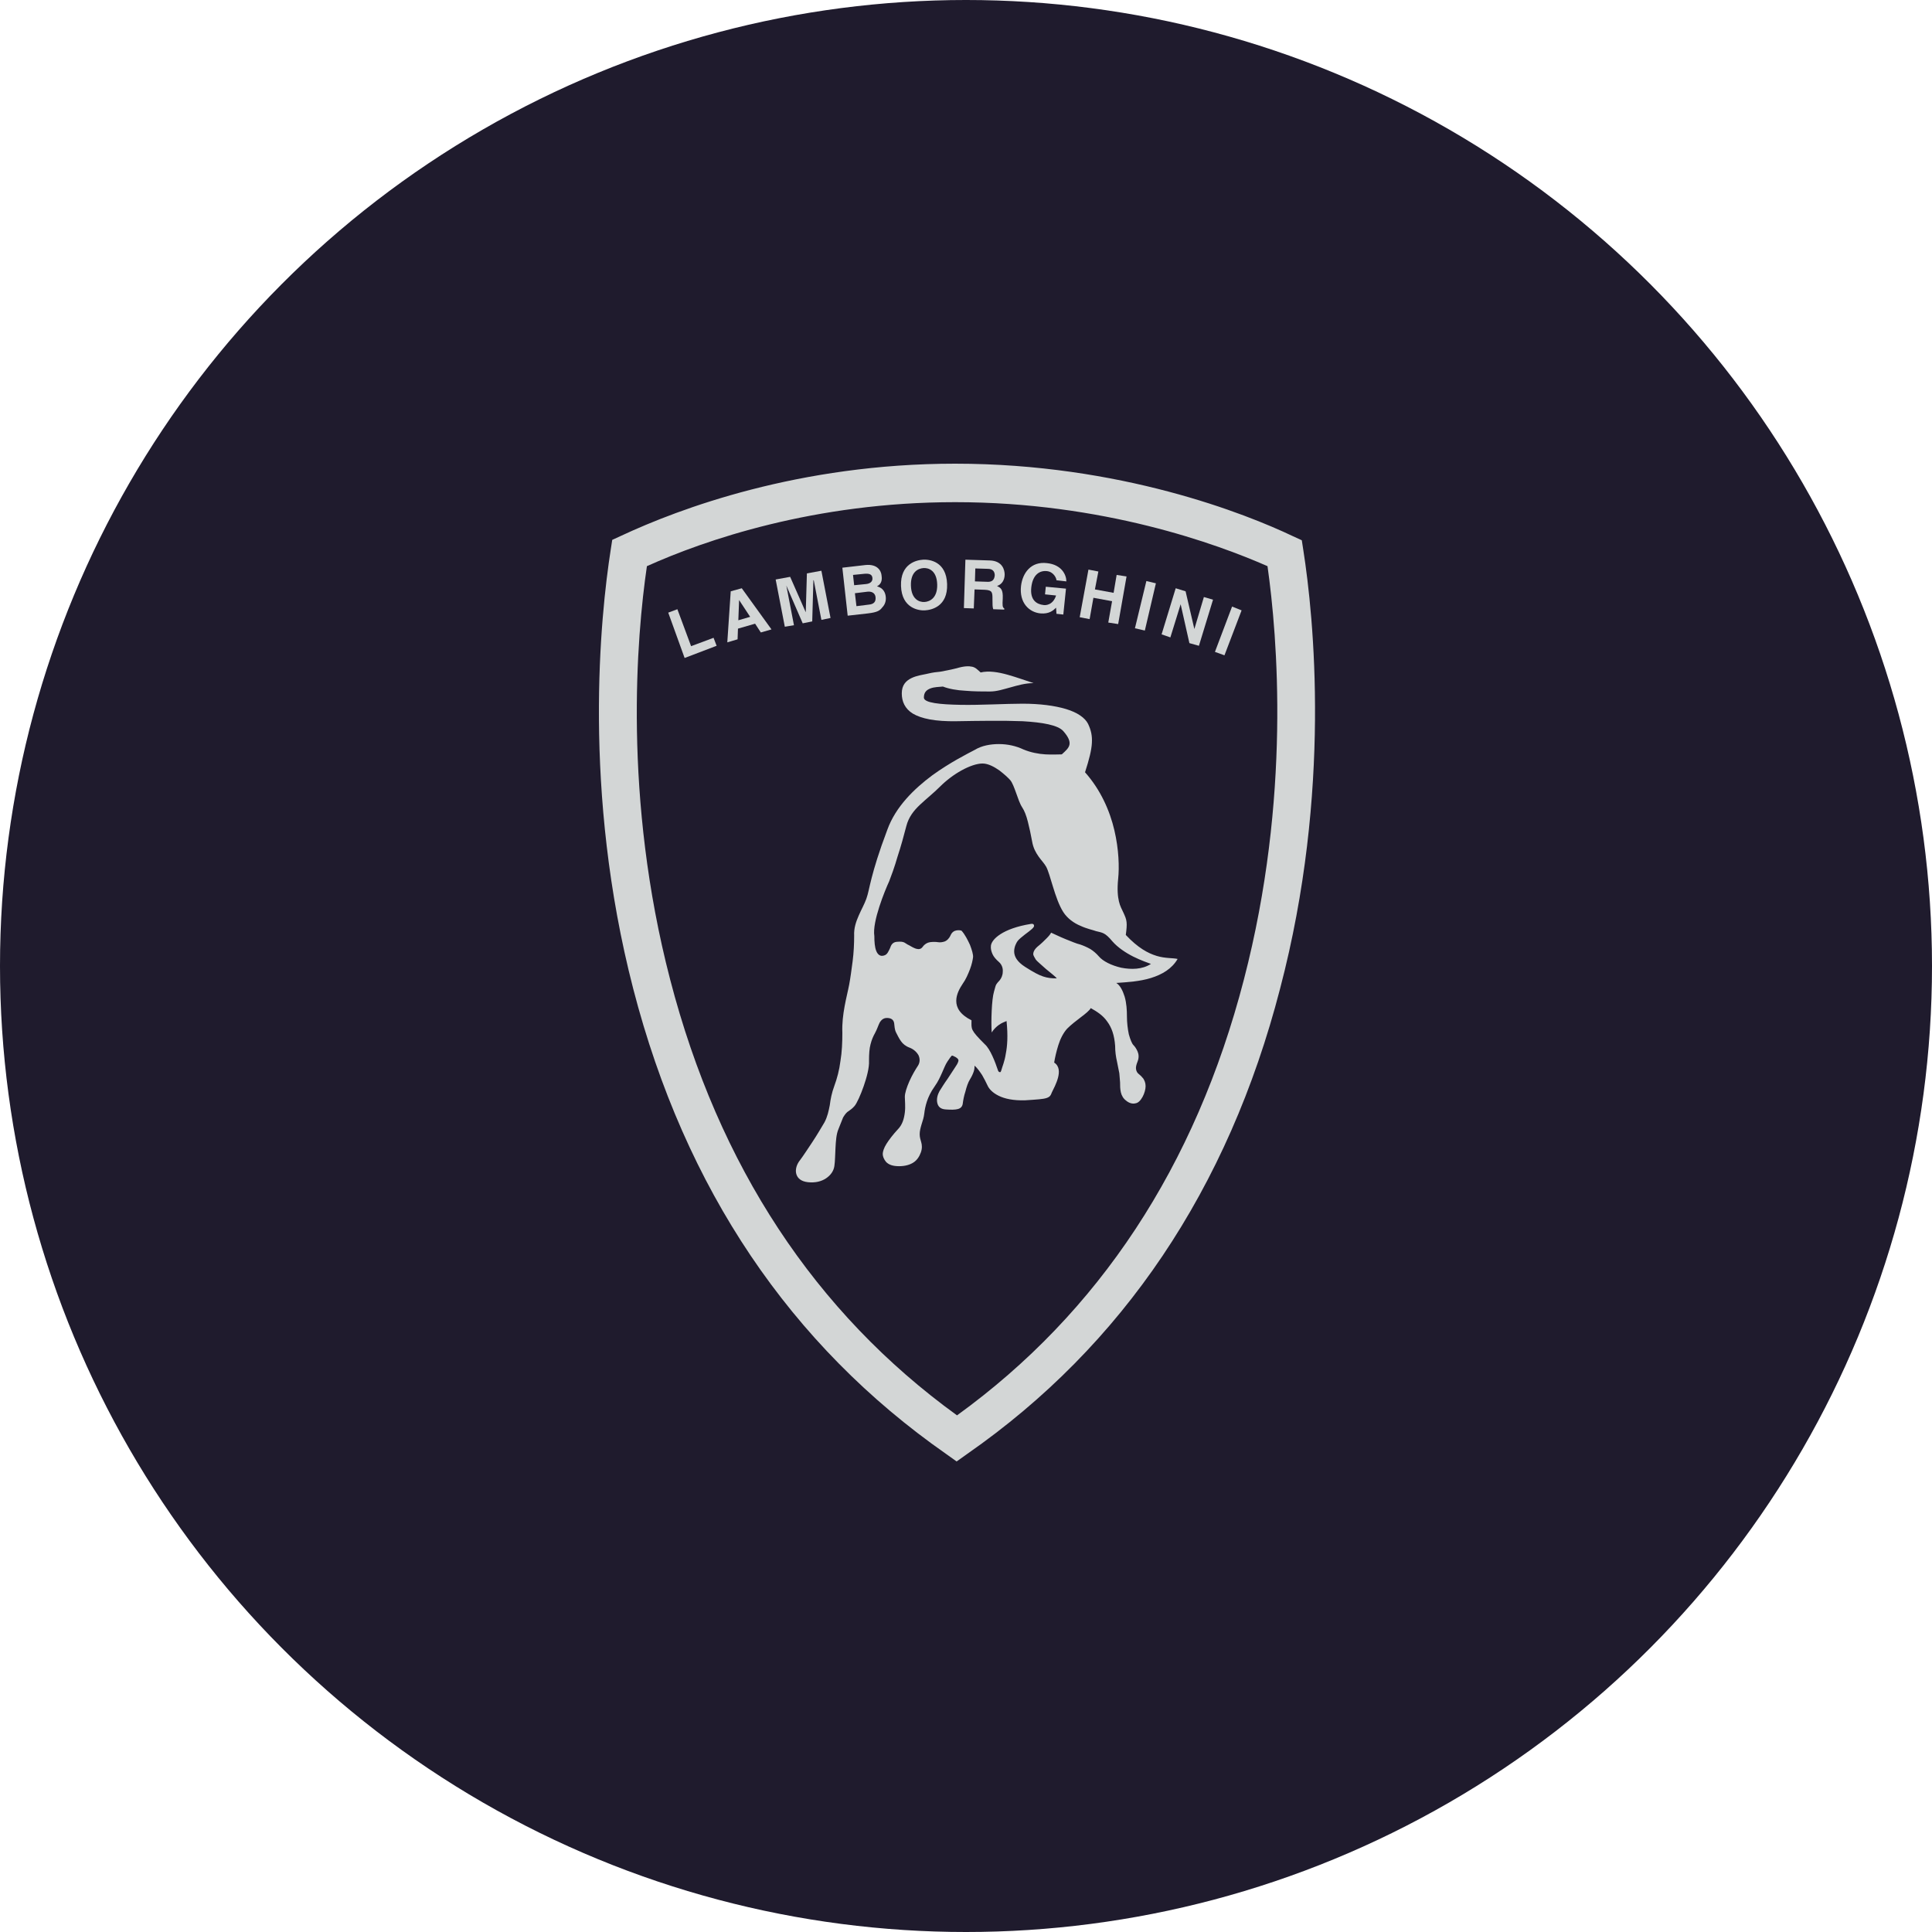 <svg width="100" height="100" viewBox="0 0 100 100" fill="none" xmlns="http://www.w3.org/2000/svg">
<circle cx="50" cy="50" r="50" fill="#1F1B2D"/>
<path d="M67.46 28.476L67.381 27.964L66.908 27.747C64.502 26.603 57.995 24 49.437 24C41.352 24 35.16 26.327 32.162 27.727L31.689 27.944L31.61 28.457C31.078 31.868 30.131 40.939 32.774 51.173C35.456 61.546 40.918 69.631 48.963 75.251L49.515 75.645L50.068 75.251C58.113 69.65 63.575 61.546 66.257 51.173C68.939 40.959 67.993 31.888 67.46 28.476ZM64.384 50.7C61.88 60.362 56.891 67.935 49.535 73.259C42.18 67.935 37.191 60.343 34.687 50.7C32.241 41.294 32.951 32.933 33.484 29.305C36.461 27.964 42.14 25.992 49.437 25.992C57.088 25.992 63.004 28.161 65.606 29.305C66.119 32.933 66.829 41.294 64.384 50.7Z" fill="#D3D6D6"/>
<path d="M35.771 33.446L36.934 33.012L37.092 33.426L35.436 34.057L34.588 31.71L35.061 31.533L35.771 33.446Z" fill="#D3D6D6"/>
<path d="M42.988 31.986L42.515 32.085L42.12 30.034H42.101L42.041 32.164L41.548 32.263L40.701 30.31L41.095 32.361L40.622 32.44L40.148 29.995L40.898 29.857L41.706 31.691L41.765 29.679L42.515 29.541L42.988 31.986Z" fill="#D3D6D6"/>
<path d="M54.13 30.369L55.175 30.468L55.037 31.809L54.682 31.77L54.662 31.454C54.524 31.592 54.307 31.789 53.854 31.75C53.262 31.691 52.75 31.198 52.848 30.33C52.927 29.66 53.361 29.048 54.189 29.147C54.958 29.226 55.195 29.758 55.195 30.093L54.682 30.034C54.682 29.936 54.544 29.6 54.189 29.561C53.814 29.521 53.459 29.738 53.381 30.389C53.302 31.06 53.657 31.276 54.012 31.316C54.13 31.336 54.505 31.316 54.662 30.823L54.09 30.764L54.13 30.369Z" fill="#D3D6D6"/>
<path d="M56.595 30.941L56.398 32.046L55.885 31.947L56.338 29.482L56.851 29.581L56.673 30.508L57.64 30.685L57.797 29.758L58.31 29.837L57.876 32.302L57.364 32.223L57.561 31.119L56.595 30.941Z" fill="#D3D6D6"/>
<path d="M59.257 32.637L58.744 32.519L59.336 30.074L59.829 30.192L59.257 32.637Z" fill="#D3D6D6"/>
<path d="M62.313 30.902L62.786 31.04L62.056 33.426L61.563 33.288L61.11 31.276L60.578 32.992L60.124 32.834L60.854 30.448L61.366 30.606L61.82 32.558L62.313 30.902Z" fill="#D3D6D6"/>
<path d="M63.378 33.919L62.885 33.741L63.772 31.395L64.265 31.592L63.378 33.919Z" fill="#D3D6D6"/>
<path d="M59.868 49.477C59.415 49.339 58.902 49.063 58.271 48.393C58.31 48.097 58.33 47.9 58.31 47.722C58.291 47.545 58.232 47.427 58.153 47.249C58.074 47.072 57.975 46.914 57.916 46.657C57.857 46.401 57.818 46.046 57.877 45.474C57.936 44.903 57.916 43.976 57.679 42.97C57.443 41.964 56.969 40.88 56.161 39.973C56.378 39.302 56.496 38.829 56.516 38.454C56.536 38.08 56.477 37.803 56.319 37.468C56.161 37.153 55.767 36.877 55.175 36.699C54.584 36.522 53.814 36.423 52.927 36.423C52.04 36.423 50.758 36.502 49.713 36.482C48.668 36.463 47.82 36.384 47.82 36.108C47.82 35.832 47.958 35.713 48.155 35.634C48.352 35.556 48.608 35.556 48.806 35.536C49.102 35.654 49.535 35.733 49.969 35.753C50.403 35.792 50.876 35.792 51.231 35.792C51.606 35.792 51.941 35.674 52.316 35.575C52.671 35.477 53.065 35.358 53.499 35.358C53.124 35.24 52.651 35.062 52.158 34.925C51.665 34.786 51.172 34.708 50.758 34.806C50.6 34.668 50.502 34.55 50.324 34.51C50.147 34.471 49.91 34.471 49.516 34.589C49.121 34.688 48.865 34.727 48.668 34.767C48.451 34.786 48.293 34.806 48.037 34.865C47.78 34.925 47.445 34.964 47.169 35.102C46.893 35.24 46.676 35.457 46.676 35.891C46.676 36.305 46.834 36.679 47.248 36.936C47.682 37.192 48.392 37.35 49.516 37.33C50.659 37.311 51.902 37.291 52.927 37.33C53.953 37.389 54.761 37.528 55.037 37.843C55.313 38.158 55.392 38.375 55.353 38.553C55.313 38.73 55.155 38.868 54.958 39.046C54.781 39.046 54.485 39.066 54.11 39.046C53.755 39.026 53.341 38.947 52.967 38.789C52.592 38.612 52.158 38.513 51.705 38.513C51.271 38.513 50.817 38.592 50.462 38.809C50.087 39.006 49.18 39.46 48.254 40.13C47.327 40.821 46.361 41.747 45.927 42.95C45.473 44.153 45.256 44.903 45.118 45.435C44.98 45.967 44.941 46.243 44.842 46.52C44.743 46.796 44.586 47.072 44.448 47.387C44.31 47.703 44.191 48.038 44.211 48.432C44.211 48.827 44.191 49.3 44.132 49.754C44.073 50.207 44.014 50.641 43.955 50.956C43.896 51.272 43.797 51.647 43.718 52.08C43.639 52.514 43.58 52.968 43.6 53.461C43.6 53.954 43.58 54.447 43.501 54.92C43.442 55.393 43.324 55.827 43.186 56.202C43.048 56.576 42.989 56.892 42.949 57.207C42.89 57.503 42.831 57.799 42.673 58.095C42.495 58.391 42.279 58.765 42.042 59.12C41.805 59.475 41.588 59.81 41.411 60.047C41.233 60.264 41.155 60.54 41.214 60.757C41.273 60.974 41.45 61.151 41.825 61.191C42.2 61.23 42.515 61.151 42.752 60.993C42.989 60.836 43.146 60.619 43.186 60.362C43.225 60.106 43.225 59.771 43.245 59.416C43.265 59.061 43.284 58.706 43.403 58.43L43.521 58.134L43.639 57.838C43.758 57.641 43.836 57.562 43.935 57.503C44.014 57.444 44.112 57.385 44.231 57.247C44.349 57.109 44.546 56.675 44.704 56.221C44.862 55.768 45 55.255 44.98 54.9C44.98 54.545 45 54.269 45.059 54.052C45.118 53.816 45.197 53.638 45.296 53.461C45.394 53.283 45.453 53.086 45.532 52.928C45.631 52.77 45.749 52.672 45.966 52.692C46.183 52.711 46.262 52.83 46.282 52.968C46.301 53.106 46.301 53.283 46.38 53.441C46.459 53.599 46.538 53.757 46.637 53.895C46.735 54.033 46.873 54.151 47.09 54.23C47.287 54.309 47.445 54.447 47.544 54.624C47.623 54.802 47.623 54.999 47.504 55.176C47.386 55.354 47.209 55.65 47.07 55.965C46.932 56.281 46.834 56.576 46.834 56.774C46.834 56.971 46.873 57.267 46.834 57.582C46.794 57.898 46.715 58.213 46.459 58.469C46.222 58.726 46.025 58.982 45.887 59.199C45.749 59.416 45.69 59.613 45.69 59.731C45.69 59.85 45.749 60.008 45.867 60.146C46.006 60.284 46.203 60.362 46.538 60.362C46.853 60.362 47.11 60.284 47.287 60.165C47.465 60.047 47.583 59.87 47.662 59.653C47.741 59.436 47.721 59.258 47.682 59.12C47.642 58.982 47.603 58.864 47.603 58.706C47.603 58.548 47.642 58.391 47.701 58.193C47.761 58.016 47.82 57.819 47.84 57.641C47.859 57.464 47.899 57.247 47.977 57.01C48.056 56.774 48.175 56.517 48.372 56.241C48.569 55.965 48.668 55.728 48.766 55.511C48.865 55.295 48.924 55.117 49.042 54.94C49.161 54.762 49.22 54.683 49.259 54.644C49.299 54.624 49.358 54.664 49.476 54.723C49.594 54.802 49.634 54.861 49.594 54.959C49.575 55.038 49.496 55.157 49.417 55.275C49.338 55.393 49.2 55.61 49.042 55.847C48.885 56.064 48.727 56.32 48.628 56.478C48.53 56.655 48.471 56.872 48.51 57.069C48.549 57.267 48.668 57.405 48.944 57.424C49.22 57.444 49.437 57.444 49.575 57.405C49.733 57.365 49.811 57.267 49.831 57.129C49.851 56.971 49.89 56.734 49.969 56.498C50.028 56.261 50.107 56.024 50.206 55.867C50.304 55.709 50.364 55.571 50.403 55.452C50.442 55.334 50.442 55.236 50.442 55.157C50.6 55.295 50.718 55.472 50.837 55.65C50.935 55.827 51.034 56.005 51.113 56.182C51.192 56.359 51.369 56.557 51.685 56.714C52 56.872 52.454 56.971 53.065 56.951C53.676 56.912 53.992 56.892 54.169 56.833C54.347 56.774 54.386 56.695 54.446 56.537C54.524 56.379 54.682 56.083 54.761 55.788C54.84 55.492 54.84 55.176 54.564 54.999C54.603 54.742 54.682 54.407 54.781 54.092C54.879 53.776 55.037 53.461 55.234 53.244C55.431 53.047 55.708 52.83 55.944 52.652C56.181 52.475 56.398 52.297 56.457 52.179C56.772 52.356 57.088 52.554 57.305 52.869C57.541 53.185 57.679 53.579 57.719 54.131C57.719 54.427 57.758 54.703 57.818 54.959C57.857 55.196 57.916 55.413 57.936 55.551C57.956 55.709 57.956 55.867 57.975 56.024C57.975 56.202 57.975 56.359 58.015 56.537C58.054 56.714 58.153 56.872 58.291 56.971C58.429 57.089 58.606 57.148 58.764 57.109C58.922 57.089 59.04 56.951 59.139 56.774C59.237 56.596 59.296 56.379 59.296 56.221C59.296 56.044 59.237 55.926 59.178 55.827C59.099 55.728 59.02 55.65 58.941 55.59C58.863 55.531 58.823 55.452 58.803 55.354C58.784 55.255 58.803 55.137 58.882 54.94C58.961 54.742 58.941 54.565 58.882 54.427C58.823 54.289 58.744 54.171 58.665 54.092C58.587 54.013 58.508 53.816 58.429 53.54C58.37 53.264 58.33 52.928 58.33 52.613C58.33 52.297 58.31 51.923 58.212 51.587C58.113 51.272 57.975 50.996 57.778 50.877C58.35 50.838 59.001 50.799 59.572 50.621C60.144 50.444 60.657 50.148 60.953 49.635C60.697 49.576 60.322 49.615 59.868 49.477ZM58.034 50.089C57.522 49.97 57.088 49.754 56.871 49.497C56.753 49.359 56.595 49.221 56.437 49.123C56.26 49.024 56.082 48.945 55.905 48.886C55.727 48.846 55.451 48.728 55.155 48.61C54.86 48.491 54.584 48.353 54.406 48.275C54.367 48.353 54.288 48.452 54.169 48.57C54.051 48.689 53.893 48.846 53.696 49.004C53.519 49.162 53.479 49.3 53.479 49.398C53.499 49.497 53.578 49.596 53.617 49.675C53.676 49.754 53.893 49.931 54.13 50.148C54.367 50.345 54.623 50.542 54.702 50.641C54.426 50.641 54.228 50.621 53.992 50.542C53.755 50.463 53.499 50.325 53.065 50.049C52.631 49.773 52.493 49.497 52.493 49.241C52.493 49.004 52.612 48.787 52.671 48.708C52.73 48.63 52.888 48.491 53.045 48.373C53.203 48.255 53.361 48.136 53.42 48.077C53.479 48.018 53.538 47.959 53.519 47.9C53.519 47.841 53.459 47.801 53.361 47.821C52.631 47.939 52.119 48.136 51.783 48.353C51.448 48.57 51.31 48.787 51.29 48.945C51.271 49.103 51.31 49.241 51.369 49.379C51.428 49.517 51.547 49.655 51.705 49.793C51.862 49.931 51.921 50.128 51.902 50.306C51.902 50.483 51.823 50.641 51.744 50.739C51.645 50.838 51.606 50.897 51.566 50.956C51.527 51.016 51.507 51.134 51.448 51.331C51.389 51.528 51.349 51.903 51.33 52.317C51.31 52.731 51.31 53.145 51.33 53.441C51.428 53.283 51.566 53.145 51.705 53.047C51.843 52.948 52 52.889 52.099 52.849C52.178 53.618 52.138 54.151 52.059 54.545C52 54.94 51.882 55.196 51.823 55.413C51.803 55.472 51.783 55.511 51.744 55.492C51.705 55.492 51.665 55.452 51.645 55.373C51.586 55.196 51.488 54.92 51.369 54.664C51.251 54.407 51.113 54.171 50.975 54.052C50.6 53.678 50.423 53.48 50.344 53.323C50.265 53.165 50.285 53.047 50.285 52.81C49.693 52.514 49.496 52.159 49.496 51.804C49.496 51.469 49.673 51.154 49.831 50.917C49.989 50.7 50.107 50.424 50.206 50.168C50.304 49.911 50.344 49.694 50.364 49.556C50.383 49.418 50.304 49.162 50.206 48.906C50.087 48.649 49.949 48.373 49.772 48.176C49.733 48.156 49.634 48.136 49.516 48.156C49.397 48.176 49.279 48.235 49.2 48.413C49.121 48.59 49.003 48.689 48.904 48.728C48.786 48.767 48.668 48.787 48.549 48.767C48.431 48.748 48.273 48.748 48.135 48.767C47.997 48.787 47.859 48.866 47.761 49.004C47.662 49.142 47.544 49.142 47.406 49.103C47.287 49.063 47.149 48.984 47.051 48.925C46.952 48.886 46.893 48.827 46.814 48.787C46.735 48.748 46.637 48.728 46.42 48.748C46.203 48.767 46.124 48.906 46.065 49.083C45.986 49.241 45.927 49.418 45.749 49.458C45.572 49.517 45.434 49.418 45.355 49.221C45.276 49.024 45.256 48.748 45.256 48.452C45.197 48.077 45.335 47.486 45.513 46.934C45.69 46.382 45.907 45.869 46.025 45.612C46.124 45.356 46.301 44.883 46.459 44.331C46.637 43.798 46.794 43.207 46.913 42.753C47.031 42.3 47.287 41.964 47.623 41.649C47.958 41.333 48.313 41.057 48.648 40.722C48.983 40.387 49.378 40.091 49.772 39.874C50.166 39.657 50.561 39.519 50.856 39.519C51.152 39.519 51.468 39.697 51.724 39.874C51.98 40.071 52.197 40.269 52.296 40.387C52.395 40.505 52.493 40.761 52.592 41.038C52.69 41.314 52.789 41.609 52.907 41.787C53.026 41.964 53.124 42.221 53.203 42.536C53.282 42.852 53.361 43.207 53.42 43.542C53.479 43.897 53.617 44.133 53.755 44.331C53.893 44.528 54.051 44.686 54.15 44.863C54.248 45.041 54.367 45.455 54.505 45.908C54.643 46.362 54.82 46.874 55.037 47.21C55.254 47.545 55.589 47.782 55.924 47.92C56.26 48.077 56.575 48.136 56.733 48.196C56.891 48.235 57.009 48.255 57.127 48.314C57.246 48.373 57.384 48.491 57.581 48.728C57.857 49.044 58.271 49.32 58.665 49.517C59.06 49.714 59.415 49.832 59.572 49.892C59.119 50.187 58.547 50.187 58.034 50.089Z" fill="#D3D6D6"/>
<path d="M38.394 30.448L37.822 30.606L37.645 33.248L38.177 33.091L38.197 32.538L39.084 32.282L39.38 32.736L39.932 32.578L38.394 30.448ZM38.216 32.105L38.256 31.059L38.828 31.927L38.216 32.105Z" fill="#D3D6D6"/>
<path d="M45.848 30.902C45.828 30.665 45.71 30.429 45.394 30.35C45.493 30.291 45.69 30.172 45.631 29.798C45.611 29.541 45.414 29.186 44.803 29.245L43.6 29.384L43.876 31.868L44.921 31.75C45.434 31.691 45.552 31.592 45.67 31.434C45.808 31.296 45.867 31.099 45.848 30.902ZM44.152 29.758L44.743 29.699C44.98 29.679 45.138 29.719 45.157 29.916C45.177 30.113 45.019 30.212 44.822 30.231L44.211 30.291L44.152 29.758ZM44.96 31.296L44.329 31.375L44.25 30.705L44.901 30.626C45.079 30.606 45.276 30.665 45.315 30.882C45.355 31.158 45.217 31.276 44.96 31.296Z" fill="#D3D6D6"/>
<path d="M47.78 28.969C47.445 28.989 46.597 29.167 46.636 30.33C46.675 31.493 47.563 31.612 47.878 31.592C48.214 31.572 49.062 31.395 49.022 30.231C48.983 29.048 48.095 28.95 47.78 28.969ZM47.859 31.158C47.583 31.178 47.169 31.02 47.149 30.31C47.129 29.62 47.504 29.423 47.8 29.403C48.076 29.384 48.49 29.541 48.509 30.251C48.529 30.941 48.135 31.139 47.859 31.158Z" fill="#D3D6D6"/>
<path d="M51.902 30.981C51.922 30.508 51.803 30.429 51.606 30.33C51.863 30.251 52.001 30.015 52.001 29.738C52.001 29.521 51.902 29.029 51.231 29.009L49.969 28.969L49.891 31.474L50.403 31.493L50.443 30.508L50.975 30.527C51.37 30.547 51.37 30.665 51.37 31.02C51.37 31.276 51.37 31.415 51.409 31.533L51.981 31.553V31.493C51.882 31.434 51.882 31.336 51.902 30.981ZM51.074 30.113L50.462 30.093L50.482 29.423L51.133 29.443C51.429 29.443 51.488 29.64 51.488 29.778C51.468 30.034 51.33 30.133 51.074 30.113Z" fill="#D3D6D6"/>
</svg>
